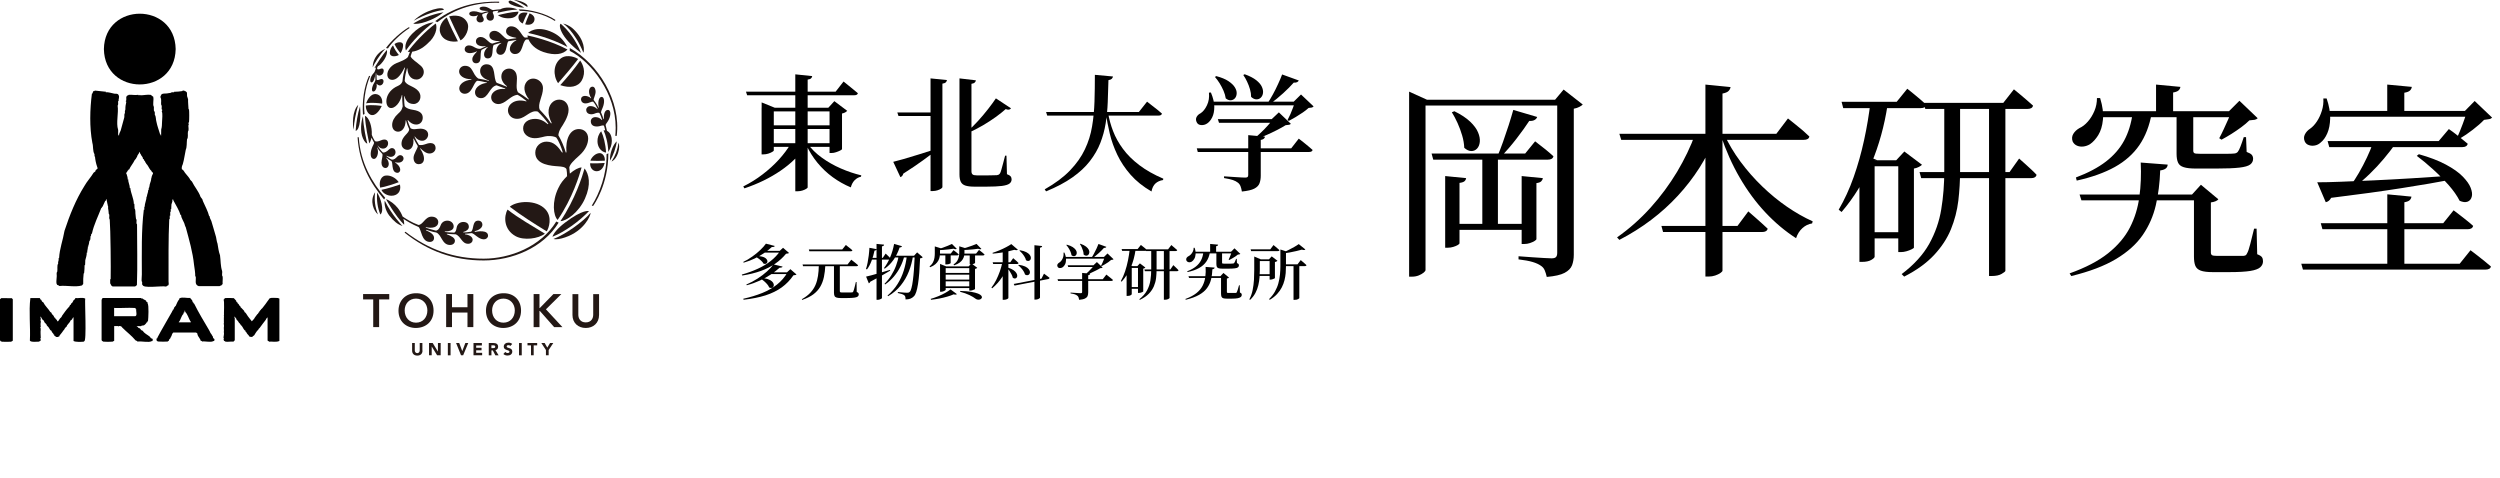 <?xml version="1.0" encoding="UTF-8"?>
<svg id="b" data-name="レイヤー 2" xmlns="http://www.w3.org/2000/svg" viewBox="0 0 456.97 87.32">
  <defs>
    <style>
      .d {
        fill: #000;
      }

      .d, .e {
        stroke-width: 0px;
      }

      .e {
        fill: #231815;
      }
    </style>
  </defs>
  <g id="c" data-name="contents">
    <g>
      <g>
        <path class="d" d="M257.57,18.23v-1.48l3.27,1.48h25.23v1.06h-25.5v30.06c0,.13-.11.29-.34.48s-.53.36-.89.51c-.37.15-.78.23-1.24.23h-.53V18.23ZM261.68,28.07h17.1l1.82-2.24c.76.58,1.4,1.08,1.92,1.5.52.42.99.83,1.43,1.24-.1.41-.44.61-1.03.61h-20.94l-.3-1.1ZM264.15,32.18l3.84.38c-.03.23-.13.42-.3.57-.18.15-.48.25-.91.3v11.02c0,.1-.11.22-.32.34-.22.13-.49.24-.82.34-.33.1-.66.15-.99.15h-.49v-13.11ZM265.82,20.32c1.24.61,2.21,1.25,2.91,1.92.7.67,1.18,1.32,1.44,1.96.27.63.37,1.21.32,1.73-.05.52-.22.93-.51,1.24-.29.3-.65.45-1.06.44-.42-.01-.84-.21-1.27-.59-.03-.71-.15-1.46-.38-2.24-.23-.78-.51-1.55-.85-2.3-.34-.75-.69-1.4-1.04-1.96l.46-.19ZM265.48,40.92h14.36v1.1h-14.36v-1.1ZM270.95,28.57h2.85v12.96h-2.85v-12.96ZM276.61,20.09l4.37,1.29c-.08.23-.23.41-.48.55-.24.14-.56.2-.97.17-.61.94-1.38,2.01-2.32,3.23-.94,1.22-1.89,2.32-2.85,3.31h-.68c.35-.81.71-1.72,1.06-2.72.35-1,.7-2.01,1.03-3.04s.61-1.96.84-2.79ZM284.63,18.23h-.38l1.56-1.86,3.5,2.74c-.13.13-.33.27-.61.42-.28.15-.62.27-1.03.34v26.68c0,.74-.11,1.38-.32,1.94-.22.56-.67,1.02-1.37,1.39-.7.37-1.78.61-3.25.74-.1-.46-.23-.86-.38-1.22-.15-.36-.39-.63-.72-.84-.35-.25-.85-.48-1.48-.67-.63-.19-1.5-.35-2.58-.48v-.57c1.01.08,1.88.14,2.6.19.72.05,1.41.1,2.05.13s1.11.06,1.39.06c.4,0,.68-.08.82-.25.14-.16.21-.41.21-.74v-28.01ZM278.13,32.18l3.88.38c-.03.23-.13.42-.3.59-.18.17-.47.27-.87.32v10.22c0,.1-.11.22-.34.36-.23.14-.51.27-.84.38-.33.11-.67.17-1.03.17h-.49v-12.43Z"/>
        <path class="d" d="M309.87,24.46h3.65v.61c-1.57,3.9-3.84,7.47-6.82,10.7-2.98,3.23-6.54,5.92-10.7,8.08l-.42-.46c2.23-1.57,4.27-3.38,6.12-5.43,1.85-2.05,3.46-4.24,4.85-6.55,1.38-2.32,2.49-4.63,3.32-6.93ZM296,24.46h28.69l2.13-2.81c.53.43,1.01.81,1.42,1.14.42.33.85.68,1.29,1.06.44.38.84.75,1.2,1.1-.08.41-.42.61-1.03.61h-33.36l-.34-1.1ZM303.68,41.3h13.91l1.98-2.66c.46.41.87.77,1.24,1.08.37.32.75.66,1.16,1.03.41.37.79.72,1.14,1.05-.1.41-.44.61-1.03.61h-18.09l-.3-1.1ZM311.73,15.46l4.6.46c-.05.28-.18.52-.38.72-.2.2-.57.36-1.1.46v32.38c0,.1-.13.24-.38.42-.25.18-.57.33-.95.46-.38.13-.77.19-1.18.19h-.61V15.46ZM315.12,24.46c.81,1.77,1.82,3.47,3.02,5.09,1.2,1.62,2.53,3.13,3.97,4.52,1.44,1.39,2.95,2.63,4.52,3.71,1.57,1.08,3.14,1.97,4.71,2.68l-.11.38c-.66.1-1.25.39-1.77.86-.52.47-.91,1.08-1.16,1.84-1.98-1.27-3.84-2.83-5.59-4.69s-3.31-3.98-4.69-6.35c-1.38-2.37-2.54-4.96-3.48-7.77l.57-.27Z"/>
        <path class="d" d="M341.9,18.61h3.12v.61c-.58,3.78-1.56,7.31-2.93,10.6-1.37,3.29-3.19,6.27-5.47,8.93l-.53-.42c1.06-1.82,1.98-3.81,2.74-5.97.76-2.15,1.39-4.39,1.9-6.73.51-2.33.9-4.67,1.18-7.03ZM336.62,18.61h10.07l1.94-2.39c.46.36.87.68,1.23.99.37.3.75.63,1.16.97s.77.67,1.1.97c-.1.41-.44.61-1.03.61h-14.17l-.3-1.14ZM342.66,29.29v17.63c0,.15-.2.35-.61.59-.41.24-.98.36-1.71.36h-.46v-16.72l1.63-2.55,1.6.68h-.46ZM341.06,42.44h7.33v1.14h-7.33v-1.14ZM341.18,29.29h7.3v1.1h-7.3v-1.1ZM346.99,29.29h-.38l1.48-1.6,3.23,2.43c-.13.13-.32.26-.59.4-.27.14-.56.23-.89.29v14.44c0,.08-.14.18-.42.32-.28.14-.6.26-.95.36-.35.1-.7.15-1.03.15h-.46v-16.8ZM355.39,18.8h2.89v12.43c0,1.82-.11,3.64-.32,5.45-.22,1.81-.67,3.55-1.35,5.22-.68,1.67-1.71,3.24-3.08,4.71-1.37,1.47-3.19,2.79-5.47,3.95l-.46-.46c2.25-1.7,3.93-3.54,5.04-5.53,1.1-1.99,1.84-4.1,2.2-6.33.37-2.23.55-4.56.55-6.99v-12.46ZM350.87,31.45h16.45l1.75-2.47c.43.38.82.72,1.16,1.03.34.3.7.63,1.06.97.37.34.69.67.97.97-.1.41-.43.61-.99.61h-20.1l-.3-1.1ZM351.63,18.8h14.55l1.94-2.47c.48.38.9.72,1.25,1.03.35.3.73.63,1.14.97.4.34.77.66,1.1.97-.08.41-.42.61-1.03.61h-18.66l-.3-1.1ZM363.56,18.8h3v30.7c0,.1-.22.29-.66.55-.44.27-1.06.4-1.84.4h-.49v-31.65Z"/>
        <path class="d" d="M391.29,29.71l4.94.38c-.03.33-.16.58-.4.74-.24.17-.56.27-.97.32-.08,2.26-.34,4.37-.8,6.35-.46,1.98-1.25,3.79-2.39,5.45-1.14,1.66-2.77,3.12-4.88,4.39-2.12,1.27-4.84,2.3-8.19,3.12l-.3-.49c2.91-1.04,5.26-2.26,7.03-3.67,1.77-1.41,3.1-2.98,3.99-4.71.89-1.73,1.46-3.6,1.73-5.6.27-2,.35-4.09.25-6.27ZM383.31,17.93h.57c.46,1.5.63,2.81.51,3.95-.11,1.14-.4,2.08-.85,2.81-.46.74-.96,1.29-1.52,1.67-.38.23-.78.37-1.2.42-.42.05-.8,0-1.16-.15-.35-.15-.62-.4-.8-.76-.18-.51-.14-.97.11-1.39.25-.42.62-.77,1.1-1.05.56-.25,1.08-.65,1.56-1.2.48-.54.88-1.19,1.2-1.94.32-.75.47-1.54.47-2.38ZM389.81,20.7h3.5c-.41,2.28-1.16,4.22-2.26,5.83-1.1,1.61-2.6,2.94-4.48,3.99-1.89,1.05-4.21,1.88-6.97,2.49l-.15-.57c2.23-.84,4.06-1.81,5.49-2.91,1.43-1.1,2.54-2.38,3.32-3.82s1.3-3.12,1.56-5.02ZM380.12,35.56h22.76v1.06h-22.42l-.34-1.06ZM383.27,20.32h26.71v1.1h-26.71v-1.1ZM394.1,15.46l4.45.42c-.03.25-.14.47-.34.65-.2.18-.53.3-.99.38v4.03h-3.12v-5.47ZM397.86,20.7h3.04v6.84c0,.23.07.38.21.46.14.08.49.11,1.04.11h4.94c.53,0,.91-.01,1.14-.04.35,0,.62-.1.8-.3.15-.18.32-.51.51-1.01.19-.49.39-1.06.59-1.69h.42l.11,2.7c.48.18.8.36.95.55.15.19.23.42.23.7,0,.43-.18.78-.53,1.05-.36.27-1.01.46-1.98.57-.96.11-2.38.17-4.26.17h-3.65c-.99,0-1.74-.08-2.26-.25-.52-.16-.87-.44-1.04-.84-.18-.39-.27-.93-.27-1.61v-7.41ZM401.05,35.56h-.38l1.63-1.79,3.19,2.66c-.1.13-.26.24-.48.34-.22.1-.51.18-.89.23v9.16c0,.23.07.39.21.48.14.09.44.13.89.13h4.86c.18-.02.31-.06.4-.11.09-.05.17-.16.25-.34.18-.28.37-.85.59-1.71.21-.86.45-1.8.7-2.81h.46l.11,4.67c.46.18.75.36.87.55.13.19.19.44.19.74,0,.43-.17.8-.51,1.1-.34.3-.96.53-1.84.67-.89.14-2.14.21-3.76.21h-3.12c-.94,0-1.65-.09-2.15-.27-.49-.18-.82-.48-.99-.89-.17-.42-.25-.98-.25-1.69v-11.32ZM407.86,20.32h-.42l1.9-1.9,3.34,3.19c-.15.15-.34.25-.57.29s-.54.07-.95.1c-.41.41-.9.82-1.48,1.25-.58.43-1.19.84-1.82,1.24-.63.39-1.23.74-1.79,1.04l-.42-.27c.25-.46.52-.99.8-1.6.28-.61.55-1.21.82-1.8.27-.59.46-1.11.59-1.54Z"/>
        <path class="d" d="M420.64,48.21h28.96l1.98-2.47c.51.38.96.72,1.35,1.03.39.3.8.63,1.22.97s.8.67,1.16.97c-.08.38-.42.57-1.03.57h-33.33l-.3-1.06ZM424.67,18h.61c.46,1.34.67,2.55.65,3.63-.03,1.08-.2,1.99-.53,2.74-.33.75-.73,1.31-1.22,1.69-.3.28-.65.46-1.03.53-.38.08-.75.06-1.1-.06-.35-.11-.61-.34-.76-.66-.2-.46-.2-.89.02-1.31.21-.42.54-.77.97-1.05.43-.3.84-.74,1.22-1.31.38-.57.68-1.22.91-1.96.23-.73.32-1.48.27-2.24ZM423.57,33.32c1.14,0,2.58-.03,4.33-.1,1.75-.06,3.72-.15,5.93-.25,2.2-.1,4.54-.23,7.01-.38,2.47-.15,4.97-.32,7.5-.49v.68c-2.64.51-5.76,1.05-9.37,1.61-3.61.57-7.9,1.16-12.86,1.77-.25.46-.58.72-.99.8l-1.56-3.65ZM424.21,40.8h22.38l1.9-2.36c.48.36.91.68,1.27.97.37.29.76.6,1.18.93.42.33.79.65,1.12.95-.1.41-.44.61-1.03.61h-26.52l-.3-1.1ZM425.05,20.28h27.25v1.06h-27.25v-1.06ZM425.47,25.79h20.29l1.86-2.2c.48.33.9.63,1.25.91.35.28.73.58,1.12.89.39.32.75.61,1.08.89-.1.41-.43.61-.99.61h-24.32l-.3-1.1ZM433.75,26.13h4.22c-.66.94-1.4,1.89-2.22,2.87-.82.98-1.67,1.89-2.55,2.74-.87.85-1.7,1.56-2.49,2.15h-1.03c.48-.63.98-1.4,1.5-2.3.52-.9,1.01-1.83,1.46-2.79.46-.96.82-1.85,1.1-2.66ZM436.37,15.46l4.48.42c-.03.25-.14.48-.34.67-.2.19-.54.32-1.03.4v4.03h-3.12v-5.51ZM436.37,35.52l4.41.42c-.03.25-.13.47-.32.65-.19.18-.51.3-.97.38v11.86h-3.12v-13.3ZM442.15,28.19c1.98.56,3.62,1.19,4.94,1.9,1.32.71,2.34,1.43,3.06,2.17.72.74,1.21,1.42,1.46,2.07.25.65.32,1.2.19,1.65-.13.46-.39.75-.78.89-.39.14-.87.08-1.43-.17-.46-.91-1.13-1.87-2.01-2.87-.89-1-1.85-1.97-2.89-2.91-1.04-.94-2.01-1.75-2.93-2.43l.38-.3ZM450.97,20.28h-.42l1.79-1.82,3.19,3.04c-.15.15-.34.25-.57.28-.23.04-.53.08-.91.13-.53.56-1.22,1.16-2.05,1.8s-1.62,1.18-2.36,1.61l-.46-.27c.3-.66.63-1.47.99-2.43.35-.96.62-1.75.8-2.36Z"/>
      </g>
      <g>
        <path class="d" d="M142.63,45.85h-.1l.6-.56,1.1.95s-.11.08-.2.09c-.09.02-.21.03-.35.05-.56.68-1.22,1.29-1.97,1.81-.76.52-1.64.97-2.63,1.33-.99.36-2.13.64-3.4.84l-.09-.17c1.07-.31,2.05-.66,2.93-1.07.88-.4,1.67-.87,2.35-1.41.69-.54,1.27-1.16,1.75-1.85ZM141.07,45.16c-.38.36-.84.72-1.37,1.08-.53.36-1.12.7-1.75,1.01-.64.31-1.31.56-2.01.76l-.09-.13c.59-.28,1.15-.61,1.68-1,.54-.38,1.02-.78,1.45-1.19.43-.41.77-.79,1.02-1.15l1.62.42c-.02.07-.08.12-.16.15-.08.04-.21.05-.38.04ZM143.95,49.78h-.1l.62-.58,1.12.97c-.05.05-.12.09-.21.1-.09.02-.21.03-.35.05-.6.88-1.32,1.62-2.15,2.22-.83.6-1.82,1.08-2.96,1.45-1.14.36-2.47.63-4,.8l-.06-.18c1.3-.29,2.46-.65,3.48-1.06,1.02-.41,1.91-.93,2.68-1.53.77-.61,1.41-1.35,1.93-2.23ZM142.51,48.93c-.45.41-.98.82-1.59,1.23-.61.41-1.29.79-2.04,1.13-.74.34-1.54.63-2.38.85l-.08-.13c.72-.31,1.4-.67,2.04-1.08.64-.41,1.22-.85,1.72-1.3.51-.45.91-.89,1.21-1.3l1.66.4c-.02.07-.08.12-.16.15-.08.04-.21.05-.39.05ZM138.16,46.82c.45-.02.83,0,1.12.08.29.07.51.17.67.3.15.13.25.26.3.4.04.14.04.26-.01.37-.05.11-.14.19-.25.24-.12.05-.26.04-.43-.02-.08-.16-.2-.32-.37-.48-.17-.16-.34-.31-.54-.45-.19-.14-.38-.25-.56-.34l.08-.11ZM139.3,45.85h3.78v.32h-4.1l.32-.32ZM139.08,50.85c.52,0,.94.05,1.27.17.33.11.58.25.75.41.17.16.28.32.32.49.04.17.03.31-.03.44-.06.13-.16.21-.3.26-.14.04-.3.02-.49-.07-.08-.21-.21-.41-.38-.61-.18-.2-.37-.39-.58-.57-.21-.18-.42-.32-.63-.42l.08-.1ZM140.65,49.78h4.09v.32h-4.47l.37-.32Z"/>
        <path class="d" d="M149.66,48.51h1.2c-.04.77-.12,1.48-.26,2.13-.14.65-.36,1.24-.67,1.77-.31.53-.73.99-1.26,1.39-.54.4-1.22.74-2.05,1.02l-.05-.13c.64-.37,1.16-.76,1.56-1.19.4-.43.71-.9.93-1.41.22-.51.37-1.06.46-1.66.09-.59.14-1.23.15-1.91ZM146.7,48.34h8.22l.68-.87c.17.12.31.24.44.34.12.1.26.21.41.33.15.12.28.23.4.34-.03.12-.13.18-.31.18h-9.75l-.09-.32ZM147.86,45.6h6.09l.66-.82c.16.12.31.24.43.34s.26.2.4.31c.14.11.26.22.37.32-.03.12-.13.18-.3.18h-7.57l-.09-.32ZM152.44,48.5h1.07v4.71c0,.1.03.16.08.2.05.04.17.05.35.05h1.45c.15,0,.26,0,.34-.01.07,0,.12-.02.15-.04.03-.02.06-.07.09-.13.04-.07.08-.2.13-.37.05-.17.1-.38.16-.61.05-.23.12-.48.18-.75h.13l.03,1.82c.15.06.25.12.3.19.05.07.07.16.07.27,0,.15-.06.27-.18.37-.12.1-.34.17-.65.21s-.77.07-1.35.07h-1.1c-.34,0-.6-.03-.78-.09-.18-.06-.31-.16-.37-.3s-.1-.34-.1-.6v-4.98Z"/>
        <path class="d" d="M158.93,45.3l1.31.25c-.01.07-.05.12-.12.17-.06.05-.15.08-.27.09-.14.66-.32,1.29-.55,1.89-.23.6-.5,1.12-.83,1.55l-.18-.09c.12-.35.22-.74.3-1.16.08-.42.15-.87.21-1.33.06-.47.09-.93.12-1.38ZM158.31,50.56c.24-.05.59-.14,1.05-.26.46-.12.98-.27,1.55-.44.58-.17,1.16-.34,1.77-.53l.04.14c-.4.24-.91.54-1.51.88-.6.34-1.32.73-2.14,1.15-.04.14-.13.23-.26.29l-.5-1.23ZM159.21,47.13h2.15l.53-.78c.22.21.4.38.54.52.14.14.27.28.39.4-.03.12-.12.18-.29.18h-3.32v-.32ZM160.21,44.58l1.39.14c0,.07-.04.14-.09.19-.05.05-.16.09-.3.12v9.45s-.04.08-.12.13c-.08.05-.18.09-.3.13-.12.04-.24.06-.37.06h-.2v-10.22ZM163.43,44.58l1.44.42c-.02.07-.07.13-.14.17-.07.04-.17.06-.29.06-.29.87-.67,1.63-1.13,2.28-.46.65-.99,1.18-1.59,1.6l-.14-.11c.42-.53.79-1.18,1.12-1.95.33-.77.57-1.59.73-2.46ZM164.27,46.75h1.04c-.17.7-.41,1.37-.74,2.01-.32.65-.72,1.24-1.18,1.79-.47.55-1,1.03-1.6,1.45l-.11-.13c.46-.45.87-.96,1.22-1.52.35-.56.65-1.15.88-1.77.23-.62.4-1.23.48-1.84ZM165.77,46.75h1.12c-.15,1-.41,1.97-.77,2.88-.36.92-.85,1.76-1.46,2.52-.61.77-1.38,1.43-2.32,1.99l-.11-.12c.73-.62,1.34-1.32,1.83-2.1.49-.78.87-1.6,1.14-2.48.27-.88.46-1.77.56-2.69ZM163.3,46.75h4.25v.31h-4.4l.15-.31ZM167.2,46.75h-.13l.57-.62,1.03.89c-.04.05-.1.09-.18.13-.08.03-.18.06-.31.07-.04.99-.09,1.88-.15,2.66-.06.78-.14,1.46-.23,2.04-.09.58-.2,1.06-.32,1.43s-.26.64-.42.8c-.2.21-.42.35-.67.45-.25.09-.54.13-.87.13,0-.17-.01-.32-.04-.45-.03-.13-.09-.23-.18-.3-.1-.09-.26-.17-.48-.24-.22-.07-.46-.13-.71-.18v-.18c.19.01.4.03.62.06.22.02.43.04.63.05.2.01.34.02.43.02.12,0,.21-.01.28-.03.07-.02.14-.07.21-.13.12-.1.23-.33.32-.69.1-.36.19-.82.26-1.4.08-.57.14-1.24.2-2,.06-.76.1-1.59.14-2.5Z"/>
        <path class="d" d="M170.87,45.04l1.2.37c-.02.07-.11.11-.25.13v.77c0,.18-.02.39-.06.62-.04.23-.12.46-.24.69-.12.23-.3.45-.54.67-.24.21-.56.4-.97.56l-.1-.14c.29-.25.51-.51.64-.78.14-.27.22-.54.26-.82.04-.28.06-.54.06-.79v-1.28ZM173.75,52.9l1.16.86c-.04.05-.12.08-.21.09-.1.01-.23,0-.38-.05-.33.15-.72.29-1.17.42-.45.13-.93.25-1.45.35-.51.1-1.02.17-1.52.23l-.06-.17c.45-.13.92-.29,1.38-.48.47-.19.9-.4,1.29-.62s.71-.43.96-.63ZM173.99,44.58l.9.9c-.12.1-.32.1-.59-.02-.24.04-.53.08-.85.12-.33.04-.67.07-1.02.1-.35.03-.69.05-1.02.06l-.03-.16c.29-.08.6-.18.94-.3.33-.12.64-.24.94-.36.3-.12.54-.23.74-.33ZM171.39,46.36h2.39l.51-.64c.22.17.41.31.56.43s.28.24.4.35c-.03.12-.12.18-.29.18h-3.56v-.32ZM171.83,48.69v-.45l1.11.45h4.82v.32h-4.9v3.97s-.04.07-.13.13-.19.1-.32.15c-.13.04-.27.07-.42.07h-.16v-4.63ZM172.35,49.89h5.35v.32h-5.35v-.32ZM172.35,51.11h5.35v.32h-5.35v-.32ZM172.35,52.34h5.35v.32h-5.35v-.32ZM172.8,46.36h.97v1.74s-.08.07-.22.13c-.14.07-.33.1-.58.1h-.17v-1.97ZM175.34,45.02l1.21.37c-.02.07-.11.11-.26.13v.67c0,.18-.02.37-.06.57-.04.21-.12.41-.25.63-.12.21-.31.42-.57.61-.25.19-.59.36-1.02.5l-.1-.14c.31-.23.55-.46.69-.7s.24-.49.29-.74c.04-.25.07-.49.07-.73v-1.18ZM175.54,53.18c.81.02,1.48.08,2.01.17.52.09.93.2,1.23.32.29.12.49.25.59.38.1.13.14.25.1.37-.04.11-.12.21-.24.27-.12.07-.26.1-.43.09-.17,0-.32-.06-.47-.17-.27-.21-.64-.44-1.12-.67s-1.05-.44-1.72-.61l.04-.16ZM178.49,44.58l.9.92c-.12.1-.32.08-.59-.03-.26.04-.57.07-.92.11-.35.04-.72.07-1.09.09-.38.02-.74.04-1.09.04l-.05-.18c.32-.07.66-.17,1.02-.28.36-.11.7-.23,1.03-.35s.6-.23.81-.32ZM175.74,46.36h2.67l.54-.68c.23.18.43.33.59.46.16.13.3.25.42.37-.02.12-.12.18-.3.18h-3.93v-.32ZM177.17,48.69h-.11l.51-.54,1.06.8s-.08.08-.15.12c-.07.04-.16.07-.26.09v3.67s-.05.06-.15.1c-.1.05-.21.09-.35.13-.13.04-.26.06-.37.06h-.18v-4.43ZM177.25,46.36h.98v1.72s-.07.07-.22.13c-.15.07-.34.1-.59.1h-.17v-1.95Z"/>
        <path class="d" d="M183.2,48.02h1.09v.18c-.26.89-.63,1.72-1.13,2.48-.5.76-1.1,1.43-1.8,2.02l-.14-.13c.32-.41.61-.87.86-1.36.25-.5.47-1.02.67-1.57.19-.55.34-1.08.46-1.61ZM184.86,44.62l1.2,1.03c-.06.05-.14.08-.25.08-.11,0-.24-.02-.4-.07-.32.1-.7.19-1.14.29-.44.1-.9.18-1.39.25-.48.07-.96.13-1.42.16l-.04-.14c.41-.13.83-.29,1.27-.47.44-.18.85-.38,1.23-.58.39-.2.7-.39.94-.56ZM181.45,47.94h3.21l.54-.75c.23.19.42.36.57.49.15.14.29.27.41.4-.03.12-.13.18-.3.18h-4.34l-.09-.32ZM183.29,45.97l1.03-.41v8.93s-.04.06-.11.11c-.07.05-.17.1-.3.14-.12.04-.27.06-.44.06h-.19v-8.83ZM184.24,48.91c.43.14.76.3,1.01.47.25.18.43.35.53.53.11.18.16.34.16.49s-.04.27-.12.36c-.08.09-.18.14-.3.15-.12.01-.26-.04-.4-.15-.04-.21-.12-.42-.24-.63-.11-.22-.24-.43-.37-.63-.14-.2-.27-.38-.39-.53l.11-.08ZM185.3,51.9l5.07-.97.46-.91c.23.17.42.31.58.43.16.12.3.23.43.33,0,.06-.02.11-.07.15-.05.04-.1.07-.17.08l-6.16,1.19-.14-.3ZM186.21,48.4c.48.07.87.17,1.17.31s.51.3.65.48c.14.18.21.34.23.5.01.16-.02.29-.1.41-.08.11-.19.18-.33.2s-.3-.02-.47-.12c-.05-.2-.14-.4-.27-.61-.13-.21-.28-.41-.46-.6-.17-.19-.34-.35-.51-.48l.1-.09ZM186.44,45.74c.48.08.86.2,1.15.35.29.15.5.32.63.49.13.17.2.34.21.51.01.17-.02.3-.1.41-.08.11-.19.18-.33.2-.14.02-.29-.02-.46-.13-.04-.21-.13-.42-.26-.63-.13-.22-.27-.42-.44-.62-.17-.19-.33-.36-.5-.49l.1-.09ZM189.07,44.82l1.42.15c0,.07-.04.14-.09.19-.05.06-.16.09-.3.12v9.12s-.04.09-.12.15c-.08.06-.19.11-.31.15-.13.04-.26.06-.39.06h-.2v-9.94Z"/>
        <path class="d" d="M194.39,46.17h.17c.2.46.3.88.3,1.24s-.06.67-.18.91-.27.42-.45.54c-.17.11-.35.16-.54.14-.19-.02-.32-.11-.39-.28-.07-.16-.06-.31.02-.44.08-.13.19-.23.34-.31.22-.14.41-.37.57-.7.16-.33.21-.7.17-1.1ZM193.31,51.04h8.26l.66-.85c.16.12.31.24.43.34.13.1.26.21.4.32.14.11.26.22.38.32-.03.12-.13.18-.31.18h-9.73l-.09-.32ZM194.59,46.96h7.9v.32h-7.9v-.32ZM195.02,44.73c.45.12.8.26,1.07.44.26.18.45.36.57.54.11.19.17.36.16.53,0,.17-.06.31-.15.41-.09.11-.21.17-.35.18-.14.01-.3-.04-.46-.17-.03-.21-.09-.43-.19-.66-.1-.23-.21-.45-.35-.66-.13-.21-.27-.4-.41-.55l.11-.08ZM195.16,48.49h5.19v.32h-5.09l-.1-.32ZM197.81,49.89l1.47.13c-.02.15-.15.25-.37.29v3.12c0,.26-.04.48-.11.67-.07.19-.23.34-.46.46-.23.12-.59.2-1.08.25-.03-.18-.07-.33-.12-.46-.05-.13-.12-.23-.23-.31-.12-.1-.27-.17-.45-.24-.18-.06-.44-.12-.78-.17v-.15c.21.01.4.03.57.04.17.01.34.02.51.03.18.01.33.02.47.03.14,0,.24.01.3.01.1,0,.17-.02.21-.05.04-.03.06-.09.06-.18v-3.48ZM197.51,44.56c.43.15.77.33,1.01.52.24.19.41.39.5.58.09.19.12.38.09.54-.03.17-.09.3-.2.4s-.23.15-.38.14c-.15,0-.3-.08-.46-.21,0-.22-.03-.44-.1-.67-.07-.23-.15-.45-.25-.67-.1-.22-.21-.41-.33-.58l.12-.07ZM200,48.49h-.13l.63-.59,1.05,1s-.09.07-.16.09c-.07.01-.17.03-.29.03-.21.13-.47.28-.78.43-.31.16-.62.31-.94.45-.32.14-.61.26-.89.36l-.1-.1c.17-.15.36-.32.57-.52s.41-.4.59-.61c.19-.21.34-.39.46-.54ZM200.78,44.59l1.45.53c-.03.07-.08.12-.15.15-.07.03-.17.05-.29.04-.24.28-.55.59-.92.93s-.75.64-1.12.91h-.26c.16-.23.32-.5.48-.8s.31-.6.46-.91c.14-.31.26-.59.36-.85ZM201.92,46.96h-.12l.64-.63,1.1,1.05c-.04.05-.1.08-.17.1-.07.01-.16.03-.27.03-.13.12-.3.26-.5.4-.2.14-.41.27-.63.4-.22.13-.42.24-.6.34l-.11-.08c.08-.15.16-.32.25-.51.08-.19.16-.39.24-.58.07-.19.13-.36.18-.51Z"/>
        <path class="d" d="M206.49,45.53h1.07v.18c-.16,1.13-.45,2.18-.86,3.15-.41.97-.97,1.84-1.68,2.63l-.14-.12c.3-.54.56-1.12.77-1.76s.39-1.3.53-2c.14-.69.25-1.38.32-2.07ZM205.02,45.53h2.92l.6-.76c.15.12.28.22.39.31.11.09.23.19.36.29.12.1.24.2.34.3-.02.12-.12.18-.3.18h-4.22l-.09-.32ZM206.87,48.65v5.14s-.07.1-.2.18c-.14.08-.32.12-.57.12h-.17v-4.83l.54-.83.54.22h-.14ZM206.35,52.47h2.1v.32h-2.1v-.32ZM206.36,48.65h2.11v.32h-2.11v-.32ZM208,48.65h-.11l.47-.51,1,.76s-.08.08-.15.12c-.07.04-.15.07-.24.08v4.18s-.05.05-.14.1-.2.08-.32.12c-.12.03-.24.05-.35.05h-.15v-4.9ZM210.42,45.57h.99v3.65c0,.54-.03,1.07-.09,1.59-.06.52-.2,1.03-.4,1.51-.21.48-.51.94-.92,1.36-.41.43-.96.8-1.64,1.13l-.11-.11c.63-.5,1.1-1.04,1.41-1.61.31-.58.52-1.19.62-1.84.1-.65.15-1.33.15-2.03v-3.66ZM209.19,49.25h4.74l.54-.79c.13.12.25.23.35.33.1.1.21.2.31.3.11.11.2.21.29.3-.03.12-.12.18-.29.18h-5.86l-.09-.32ZM209.39,45.57h4.12l.6-.78c.15.12.27.23.38.33.11.1.23.2.35.3.12.11.24.2.34.29-.02.12-.12.18-.3.18h-5.42l-.09-.32ZM212.75,45.57h1.03v8.91s-.09.1-.24.18c-.15.08-.35.13-.61.13h-.19v-9.22Z"/>
        <path class="d" d="M220.38,48.79l1.64.12c-.01.09-.05.16-.12.21-.07.05-.16.08-.29.1-.02.65-.1,1.27-.24,1.84-.14.57-.38,1.1-.72,1.57-.34.48-.83.9-1.46,1.26-.63.36-1.44.66-2.44.9l-.08-.14c.84-.31,1.52-.67,2.03-1.08s.89-.87,1.14-1.38.41-1.04.48-1.61c.07-.57.09-1.16.05-1.78ZM218.19,45.29h.17c.15.44.21.83.18,1.17-.03.34-.1.62-.24.85-.13.23-.29.4-.46.51-.11.07-.23.1-.37.12-.14.01-.26-.01-.37-.07-.11-.06-.2-.15-.25-.27-.06-.17-.04-.32.04-.46.09-.14.21-.24.37-.32.15-.07.3-.19.44-.34.14-.15.26-.33.35-.53.1-.2.14-.42.13-.64ZM219.96,46.1h1.2c-.11.67-.33,1.24-.66,1.72-.33.48-.78.87-1.34,1.18-.56.31-1.26.56-2.1.73l-.04-.15c.65-.25,1.17-.54,1.58-.87.41-.33.72-.71.94-1.14.22-.43.36-.92.42-1.47ZM217.24,50.48h6.57v.32h-6.47l-.1-.32ZM218.18,46.01h7.71v.31h-7.71v-.31ZM221.2,44.59l1.46.13c0,.07-.04.12-.09.18-.06.05-.15.09-.28.11v1.17h-1.09v-1.58ZM222.33,46.12h1.05v1.89c0,.07.02.11.05.14.04.03.13.04.29.04h.86c.16,0,.31,0,.45,0,.14,0,.24,0,.31-.02.12,0,.2-.03.25-.09.04-.05.1-.14.16-.28.06-.14.13-.3.19-.48h.12l.04.77c.15.05.24.11.29.18.05.07.07.15.07.24,0,.14-.05.25-.16.35-.11.09-.3.16-.59.19-.29.04-.71.06-1.25.06h-1.01c-.32,0-.55-.03-.71-.08-.16-.05-.27-.14-.32-.27-.05-.13-.08-.31-.08-.53v-2.1ZM223.2,50.48h-.12l.55-.59,1.02.85s-.08.07-.14.1c-.06.03-.14.05-.25.07v2.46c0,.07.02.11.06.14.04.03.12.04.24.04h1.3c.05,0,.09-.02.12-.03.03-.01.06-.05.09-.1.04-.08.1-.24.18-.48.07-.24.15-.51.23-.8h.13l.03,1.33c.15.06.24.12.28.19.04.07.06.15.06.26,0,.14-.06.26-.17.36s-.3.17-.56.23c-.26.05-.63.08-1.11.08h-.88c-.3,0-.53-.03-.68-.08-.15-.05-.26-.15-.31-.29-.05-.14-.08-.33-.08-.57v-3.14ZM225.15,46.01h-.12l.62-.62,1.07,1.02s-.1.07-.17.09c-.07.01-.16.03-.28.03-.12.11-.28.23-.46.35-.18.12-.37.24-.57.35-.2.11-.39.21-.56.3l-.1-.08c.07-.13.14-.29.21-.46.07-.18.14-.35.21-.53s.12-.33.15-.45Z"/>
        <path class="d" d="M229.26,47.4v-.51l1.19.51h-.17v1.98c0,.4-.02.83-.05,1.29-.03.47-.11.94-.22,1.44-.11.49-.29.97-.53,1.43-.24.46-.57.89-.99,1.28l-.12-.11c.28-.54.48-1.11.6-1.71.12-.6.2-1.22.24-1.83.03-.62.05-1.21.05-1.78v-1.98ZM228.6,45.58h3.59l.59-.79c.15.12.29.23.4.33.11.1.23.2.35.3.12.11.23.21.34.3-.03.12-.13.18-.3.18h-4.88l-.09-.32ZM229.62,47.4h3.1v.32h-3.1v-.32ZM229.64,50.12h3.1v.32h-3.1v-.32ZM232.06,47.4h-.11l.5-.54,1.06.81s-.08.08-.17.12c-.08.04-.18.08-.3.1v2.95s-.05.05-.14.09c-.1.04-.2.08-.32.12-.12.04-.24.06-.36.06h-.15v-3.71ZM234.03,45.6l1.29.42c-.03.07-.12.12-.26.14v2.5c0,.4-.02.82-.05,1.25-.04.43-.11.87-.22,1.31s-.27.87-.49,1.3c-.22.43-.5.83-.86,1.22-.36.39-.8.74-1.34,1.06l-.13-.13c.45-.44.81-.9,1.08-1.39s.48-.98.62-1.5c.14-.51.23-1.03.29-1.56.05-.53.08-1.05.08-1.57v-3.05ZM237.4,44.62l1.21.98c-.11.12-.32.14-.64.03-.29.08-.63.17-1.02.26-.39.1-.8.18-1.23.26-.43.08-.85.14-1.26.19l-.05-.14c.35-.14.72-.3,1.09-.49.38-.19.74-.38,1.07-.57.34-.19.61-.37.82-.52ZM234.47,48.32h2.7l.59-.78c.14.12.26.22.37.32.11.1.23.2.35.3.12.11.23.21.33.3-.03.12-.12.18-.29.18h-4.06v-.32ZM236.44,48.38h1.06v6.12s-.08.09-.23.18c-.15.09-.37.13-.64.13h-.19v-6.42Z"/>
      </g>
      <g>
        <path class="d" d="M144.53,26.29h2.76v.37c-1.15,1.72-2.69,3.24-4.62,4.55-1.93,1.32-4.13,2.39-6.6,3.22l-.21-.35c1.26-.63,2.44-1.36,3.54-2.21,1.1-.84,2.09-1.74,2.97-2.7.87-.96,1.59-1.92,2.16-2.89ZM136.36,16.76h16.38l1.45-1.86c.35.28.66.53.93.75.27.22.56.46.86.7.31.25.58.48.83.69-.06.25-.28.37-.64.37h-19.6l-.21-.64ZM139.22,19.69v-.97l2.39.97h11.15v.67h-11.32v7.15c0,.06-.1.15-.29.26-.19.11-.43.22-.71.31-.28.09-.59.14-.91.14h-.32v-8.53ZM140.48,22.91h11.91v.67h-11.91v-.67ZM140.53,26.17h11.91v.67h-11.91v-.67ZM145.38,13.59l3.08.32c-.02.15-.08.29-.2.4-.11.12-.33.2-.63.24v19.69c0,.08-.09.17-.28.29-.18.11-.41.21-.69.3-.28.08-.55.13-.83.13h-.46V13.59ZM147.63,26.26c.66.94,1.52,1.79,2.58,2.55,1.06.77,2.22,1.43,3.48,1.98,1.26.55,2.51.97,3.74,1.26l-.05.25c-.44.09-.83.31-1.16.64-.33.34-.56.77-.7,1.31-1.18-.49-2.29-1.12-3.32-1.87s-1.96-1.64-2.78-2.63c-.82-1-1.51-2.1-2.06-3.31l.28-.18ZM151.64,19.69h-.23l1.1-1.2,2.35,1.77c-.08.09-.2.18-.36.28-.16.09-.36.16-.59.21v6.53s-.11.12-.32.23c-.21.11-.47.21-.76.31-.29.1-.57.15-.83.15h-.37v-8.28Z"/>
        <path class="d" d="M163.27,29.58c.44-.11,1.08-.28,1.9-.51.82-.23,1.75-.51,2.78-.84,1.04-.33,2.09-.66,3.16-1l.07.25c-.64.49-1.47,1.1-2.47,1.83-1,.73-2.2,1.54-3.6,2.43-.08.32-.25.54-.53.64l-1.31-2.81ZM164.03,20.56h7.31v.64h-7.11l-.21-.64ZM170.1,14.33l2.99.3c-.02.15-.08.29-.2.41-.11.12-.33.21-.63.25v18.91c0,.08-.08.17-.25.29-.17.11-.39.21-.66.3-.27.08-.54.13-.82.13h-.44V14.33ZM175.39,14.33l2.99.35c-.02.15-.08.29-.21.4-.12.12-.32.2-.6.24v15.98c0,.26.06.45.2.58.13.12.4.18.82.18h1.89c.4,0,.75,0,1.06-.02.31-.02.54-.02.69-.02.12-.02.23-.05.31-.09.08-.05.16-.12.24-.23.08-.12.17-.35.26-.69.1-.34.21-.73.32-1.17.11-.44.23-.9.36-1.38h.25l.09,3.38c.34.12.56.26.68.4.11.15.17.33.17.54,0,.32-.13.58-.39.78-.26.2-.73.34-1.4.43-.67.08-1.61.13-2.81.13h-2.19c-.71,0-1.26-.07-1.66-.2-.4-.13-.68-.36-.84-.69-.16-.33-.24-.78-.24-1.35V14.33ZM182.04,17.98l2.76,1.82c-.2.28-.52.32-.97.14-.49.44-1.1.93-1.82,1.45-.72.52-1.51,1.03-2.36,1.53-.85.5-1.74.95-2.66,1.37l-.18-.23c.67-.6,1.34-1.26,1.99-1.98.65-.72,1.26-1.44,1.82-2.16.56-.72,1.03-1.36,1.41-1.93Z"/>
        <path class="d" d="M200.15,13.68l3.29.3c-.03.17-.11.31-.23.43-.12.11-.32.2-.6.24-.03,1.38-.07,2.73-.13,4.05-.05,1.32-.18,2.6-.38,3.85-.2,1.25-.53,2.45-.98,3.6-.45,1.15-1.09,2.25-1.91,3.31-.82,1.06-1.88,2.05-3.19,2.97-1.3.92-2.91,1.77-4.81,2.55l-.25-.37c1.92-1.09,3.46-2.24,4.63-3.46,1.17-1.22,2.08-2.5,2.71-3.84.64-1.34,1.08-2.74,1.32-4.21.25-1.46.39-2.98.44-4.55.05-1.57.07-3.19.07-4.86ZM191.2,20.47h16.97l1.5-1.89c.37.29.69.55.98.77.28.22.58.46.9.7.31.25.59.48.84.71-.05.25-.26.37-.64.37h-20.33l-.21-.67ZM202.54,20.61c.18,1.12.49,2.24.92,3.36.43,1.12,1.03,2.2,1.81,3.25.77,1.05,1.77,2.04,2.98,2.96,1.21.92,2.68,1.75,4.39,2.48l-.05.25c-.57.09-1.03.3-1.39.63-.36.33-.6.82-.72,1.46-1.53-.89-2.81-1.91-3.82-3.06-1.01-1.15-1.82-2.37-2.43-3.65-.61-1.28-1.07-2.57-1.38-3.88-.31-1.3-.55-2.55-.7-3.73l.39-.09Z"/>
        <path class="d" d="M221,16.93l.34-.02c.41.98.62,1.86.62,2.62s-.13,1.4-.38,1.91c-.25.51-.56.88-.93,1.13-.35.23-.73.33-1.13.29-.4-.04-.67-.23-.81-.59-.14-.34-.13-.64.03-.92s.39-.49.7-.64c.46-.29.85-.78,1.18-1.47.33-.69.45-1.46.36-2.3ZM218.75,27.11h17.27l1.38-1.77c.34.26.64.5.91.71.27.21.54.44.83.68.28.24.55.46.79.68-.06.25-.28.37-.64.37h-20.35l-.18-.67ZM221.42,18.58h16.51v.67h-16.51v-.67ZM222.31,13.91c.94.25,1.68.55,2.23.92.55.37.95.75,1.18,1.14.24.39.35.76.33,1.12-.02.35-.12.64-.31.86-.19.22-.44.35-.74.38-.3.03-.62-.08-.95-.35-.06-.44-.2-.9-.4-1.38-.21-.48-.45-.94-.72-1.38-.28-.44-.56-.83-.85-1.15l.23-.16ZM222.61,21.78h10.86v.67h-10.65l-.21-.67ZM228.15,24.7l3.08.28c-.05.32-.31.52-.78.6v6.53c0,.54-.08,1-.23,1.4-.15.4-.47.72-.95.97-.48.25-1.24.42-2.27.53-.06-.37-.14-.69-.24-.95-.1-.27-.26-.49-.47-.66-.25-.2-.56-.36-.93-.49-.38-.13-.92-.25-1.62-.36v-.32c.44.03.84.06,1.18.08.34.02.7.05,1.07.07.37.02.7.04.99.06.29.02.5.02.62.02.21,0,.36-.03.44-.1s.12-.2.12-.38v-7.27ZM227.51,13.57c.9.32,1.61.69,2.12,1.09.51.41.85.81,1.03,1.22.18.41.25.79.2,1.14-.05.35-.19.63-.41.84-.22.21-.49.31-.81.3-.31,0-.63-.16-.95-.45,0-.46-.07-.93-.21-1.4-.14-.48-.31-.94-.53-1.39-.21-.45-.44-.85-.69-1.21l.25-.14ZM232.73,21.78h-.28l1.31-1.24,2.19,2.09c-.08.09-.19.15-.33.18-.15.03-.35.05-.61.07-.44.28-.99.58-1.63.91-.64.33-1.3.64-1.97.93-.67.29-1.28.54-1.85.76l-.21-.21c.35-.31.75-.67,1.18-1.08s.85-.84,1.24-1.28c.39-.44.71-.82.95-1.14ZM234.36,13.61l3.04,1.1c-.06.14-.17.24-.31.31-.15.07-.35.1-.61.08-.51.58-1.15,1.23-1.93,1.94-.78.71-1.56,1.35-2.35,1.9h-.55c.34-.49.67-1.05,1.01-1.67s.66-1.25.95-1.9c.3-.64.55-1.23.75-1.77ZM236.73,18.58h-.25l1.33-1.31,2.3,2.18c-.09.11-.21.18-.34.21-.14.03-.33.05-.58.07-.28.26-.62.54-1.05.83-.42.29-.86.57-1.31.84-.45.27-.87.5-1.25.7l-.23-.16c.17-.31.34-.66.52-1.07.18-.41.34-.81.49-1.22.15-.41.28-.76.37-1.07Z"/>
      </g>
      <g>
        <path class="d" d="M2.15,54.49s.18.2.19.22v7.61c-.1-.08-.08.02-.1.03-.05.02-.21.1-.22.11-.2.03-1.56.03-1.72,0-.08-.13-.07-.06-.2-.09,0,0-.05-.15-.1-.18v-7.49s.24-.21.24-.21l1.91.02Z"/>
        <path class="d" d="M32.11,8.97c-.15,8.62-12.97,8.62-13.12,0,.15-8.62,12.97-8.62,13.12,0Z"/>
        <path class="d" d="M19.4,16.77l-.09.09c.53-.04,1.06.16,1.58.26.26.06.58-.09.77.23.25.44-.04.7.02,1.15l-.09-.04c-.04.27.09.64-.09.84.21,1.35-.32,3.18.09,4.41.05.22-.03.61,0,.86,0,.07.15.09.09.23.11,0,.07,0,.08-.07-.01-.29.19-.61.3-.87.22-.83.46-1.61.65-2.37.07-.27-.06-.63.13-.81.02-.15-.08-.51.08-.5l-.09-.08.09-.03c-.02-.48.05-1,.17-1.46-.23-.09-.01-.24-.01-.26.05-.41-.13-.67.24-.91.03-.02.09,0,.12-.02.05-.02.02-.08.1-.09.56-.05,1.17.11,1.72,0,.02,0,.19.25.24,0l.09.09.02-.09.05.09c.61,0,1.25-.16,1.85-.09.1.01.27.19.35.26.04.03.13.02.14.07.18.59-.16,1.38.13,1.89.02.2-.03.46,0,.65.22.35.18.38.17.78.25.34.16.86.3,1.3.16.79.43,1.48.65,2.22,0,.02.16.08.09.25l.09-.04.02.17.02-1.23c.13-.37.14-.94.15-1.33,0-.63.17-1.45-.06-2.02,0-.01.13-.04.09-.25,0-.03-.08-.03-.09-.06-.07-.23.11-.63-.09-.81-.09-.39.11-1-.13-1.34,0-.07,0-.24,0-.3,0-.03.07-.03.08-.06.05-.54.96-.31,1.31-.44.26-.07.48,0,.65-.17.14-.02.31.02.46,0l-.04-.09c.46,0,1.11-.06,1.52-.13.03,0,.01-.08.09-.09.12,0,.3-.05.36.09.06.02.13.01.19.05.01,0,.19.17.19.18.07.21.01.55.06.74.01.06.17.46.17.52-.02.62.06,1.19.08,1.77.01.08.08.06.09.09.06.31.05,1.99,0,2.32-.01.08-.08.06-.09.09-.04.17.04.26.08.4l-.09-.02c-.07.39.15.94-.09,1.25-.09.44.1,1.06-.17,1.42-.08.58,0,1.41-.23,1.91-.2.88-.29,1.78-.55,2.65-.13.28-.25.62-.16.93.35.12.45.56.71.81.31.38.69.77.88,1.22l.08-.04c-.04.14.12.16.16.23.46.97,1.24,1.8,1.58,2.82.04.06.31.4.33.44.06.16.05.22.13.39.4.92.89,1.78,1.12,2.72l.09-.04c-.04.31.19.62.3.89.26.96.6,1.94.86,2.93.1.42.11.81.27,1.21.13.74.2,1.43.46,2.14.14.96.07,1.94.39,2.89.07.3-.13.75.09.99.05.41-.04.94,0,1.37-.07.02-.25.27-.27.28-.1.04-.17-.02-.27.1h-3.84c-.83-.26-.44-1.13-.54-1.74,0-.03-.08-.03-.09-.06.01-.67-.12-1.41-.22-2.1-.24-2.35-.89-4.54-1.51-6.85,0-.03-.12-.17-.17-.39-.11-.62-.69-1.25-.69-1.88l-.09.04c-.26-.88-.87-1.85-1.33-2.71-.04-.08.09-.17-.17-.14-.02.02.02.28,0,.36-.02.1-.15.44-.17.53-.03.13-.02.84-.04.88l-.09-.04s.02.39,0,.49c0,.03-.08.01-.09.09-.02.12.03.63,0,.67l-.09-.04v.69s-.09-.09-.09-.09c-.18,3.73-.12,7.64-.13,11.44,0,.2.12.6-.1.74-.23,0-.18.19-.39.19-.68-.19-4.35.43-4.25-.35l-.09.04c-.05-.09.1-.58-.08-.63-.05-.17.03-1.02.03-1.28,0-3.95-.11-8.01.36-11.84l.09.04v-.6s.09.04.09.04c-.05-.66.36-1.26.3-1.9l.09.09c-.03-.44.27-.82.22-1.25l.09.04c-.01-.18,0-.54.17-.6l-.09-.04.07-.05c-.01-.4.26-.88.31-1.27.02-.1-.06-.25.09-.23l-.09-.08c.14.02.06-.11.09-.19.08-.15.1-.42.25-.53.02-.05-.04-.25-.07-.29-.18-.13-.16.01-.19-.23-.35-.27-.52-.76-.78-1.12-.09-.14-.28-.23-.24-.4l-.09.04c.03-.18-.13-.24-.13-.39l-.09.04c.05-.15-.06-.15-.08-.21,0-.2-.03-.12-.17-.19,0-.49-.44-.57-.4-.94l-.09.04-.11-.39c-.09.06-.09.19-.12.24-.15.24-.39.5-.37.79l-.09-.04c-.02.2-.21.43-.33.53-.29.62-.76,1.12-1.01,1.71l-.09-.04c.03.14-.12.18-.19.27-.04.06-.05.13-.09.19-.03.06-.18.08-.11.27l-.09-.06c-.03.12.06.09.09.17.1.35.25.72.21,1.06l.09-.09c-.02.56.31,1.07.3,1.64l.09-.04c.09.98.64,1.96.65,2.93l.09-.04s.03.77.04.89c.22.22.11.79.18,1.12.03.21.05.67.09.81,0,.03.08.01.09.09.05.27-.12.66.09.86,0,3.51.11,7.45-.02,11.09-.01.03-.32.3-.39.27h-4.05c-.11-.03-.14-.2-.27-.18-.03-.04-.07-.34-.18-.37v-.79s.09.02.09.02c.05-2.05-.02-9.02-.17-10.94l-.09-.05.09-.02-.09-.07c-.05-.29.12-.68-.09-.9-.05-.4-.03-.62-.12-1-.03-.14.08-.46-.09-.45l.09-.06-.09-.05v-.32s-.08.04-.08.04c.06-.29-.13-.49-.09-.78h-.13c.07.23-.1.22-.16.32-.15.32-.35.75-.49,1.06l-.09-.04v.26s-.09-.09-.09-.09c-.58,1.52-1.38,3.09-1.73,4.71-.2.2-.18.23-.17.51l-.09-.04-.04.69-.09-.04c.08.18-.08.27-.09.29-.04.17-.05.38-.09.55-.03.14-.14.26-.08.45l-.09-.04c.02.4-.15.77-.13,1.16l-.09-.04c.05.46-.16.96-.26,1.41-.03.13,0,.85-.04.92l-.09-.04c0,.41-.02.99-.08,1.45-.01.08-.08.04-.09.12-.07.61-.1,1.26-.08,1.89l-.23.27c-1.24.36-2.8-.05-4.11.1-.03,0-.23-.15-.27-.17-.03-.02-.1.01-.13-.01-.01,0-.13-.26-.14-.27-.07-.33.03-.93.04-1.29.04-.28-.11-.66.09-.86.1-.39-.08-1.21.17-1.48.03-.14-.08-.46.09-.44l-.09-.08.09-.03v-.49s.08.04.08.04c.08-1.72.71-3.31.99-5.01.94-2.85,2.05-5.66,3.65-8.21.44-.8,1.22-1.64,1.67-2.41.06-.09.28-.16.33-.26.04-.54.61-.18.3-.88-.19-.54-.34-1.24-.38-1.85l-.09.04s.02-.35,0-.44c-.35-.57-.19-1.43-.39-2.07-.54-2.84-.45-6.15-.08-8.99l.09.04c-.06-.17.07-.21.08-.25.08-.21,0-.29.35-.27l-.04-.09,2.07.22Z"/>
        <path class="d" d="M20.86,62.3c-.06.01-.26.15-.28.15-.32.04-1.38.04-1.69,0-.07,0-.05-.06-.1-.09-.03-.02-.1.01-.13-.01-.01-.01,0-.13-.09-.15v-7.41c.11-.11.07-.27.23-.32h7.01s-.04.09-.04.09c.3-.07.32.06.51.17.06.04.38.17.43.23.02.03,0,.1.02.15.21.21.27.03.25.37.27.25.13,2.8.08,3.14-.01.04-.19.24-.17.33l-.08-.04c-.03.17-.36.49-.51.56-.13.05-.3.02-.41.05-.04,0-.01.08-.09.09-.09.06-.93-.09-.8.08.15-.04.24.21.33.26.3.03.28.18.48.39.09.06.27.11.3.14.24.45.85.71,1.25,1.04.09.07.22.31.24.32.04.03.17,0,.24.06.05.07.18.32.03.35-.03.15-.03.1-.15.11-.53.32-1.89-.05-2.59.08-.05-.15-.29-.18-.34-.21-.73-.89-1.7-1.59-2.49-2.4-.06-.15-.02-.14-.18-.14-.05-.02-.02-.08-.1-.09-.11-.02-.33-.03-.35.09-.03-.02-.07-.09-.09-.09h-.71v2.69ZM24.59,56.29c-1.21-.08-2.51.06-3.73,0v1.51h3.86c.43-.1.09-.95.19-1.29l-.09.04c.03-.19-.07-.25-.24-.26Z"/>
        <path class="d" d="M48.92,57.97c-.08-.01-.03.07-.06.11-.11.11-.26.17-.26.35-.38.52-.77.97-1.15,1.53-.07.1-.23.11-.17.29l-.09-.04c.03.14-.13.18-.19.26-.18.25-.37.52-.52.8-.03.06-.17.12-.23.16-.09.06-.06.15-.21.16-.13,0-.4-.01-.48-.1-.08-.22-.31-.36-.43-.56-.08-.1-.12-.33-.32-.37l.09-.09c-.36-.09-.49-.69-.76-.95-.07-.1-.25-.12-.19-.31l-.09.04c.04-.14-.1-.16-.16-.23-.15-.21-.17-.33-.37-.5-.15-.12-.09-.18-.16-.31,0-.01-.17-.19-.21-.24-.18-.22-.19,0-.05.14v4.09s-.25.25-.25.25c-.4-.06-1.08.08-1.45,0-.02,0-.16-.16-.28-.14.06-.14-.14-.18-.09-.25,0-.01.13,0,.09-.19,0-.04-.08-.03-.08-.05-.03-.27.23-1.03,0-1.17l.09-.02c-.01-.22-.03-.45-.03-.67,0-.09.1-.17-.05-.15-.02-.07.07-.02.08-.06.02-.06,0-.56-.08-.6l.09-.05c-.1-.13.09-.31-.09-.34l.09-.04-.03-.11h-.05s.09-.07.09-.07l-.09-.06.08-.06c-.06-.07,0-.16-.02-.22-.01-.09-.14-.07.02-.13-.07-.13.07-.31-.09-.34l.08-.04c-.04-.23.11-2.78-.08-2.89l.17-.17-.09-.06c.15.06.16-.08.23-.09.15-.02,1.48-.02,1.57.02.1.13.34.34.43.47.04.07.02.18.07.24.19.08.15,0,.18.21.14.12.25.18.3.39.12.13.27.16.25.35.15.09.49.5.64.64.05.07.07.24.14.3.08.07.21,0,.12.14h.12c-.03.15.05.15.09.21.26.47.66.87.97,1.3l.02-.13.09.04c-.02-.15.18-.23.26-.34.16-.33.4-.57.61-.88.14-.12.18-.1.18-.28.18-.08.15.02.18-.21.04-.07.24-.2.2-.31l.08.04c-.02-.15.18-.23.26-.33.2-.25.4-.5.59-.76.22-.37.55-.71.75-1.06,0,0,.05.03.07.02.08-.2,1.3-.07,1.5-.08.07,0,.09.15.23.09v7.76c-.58.28-1.3.07-1.94.13l.04-.09c-.1.03-.26-.06-.26-.15v-4.25Z"/>
        <path class="d" d="M13.45,57.97l-.19.18-.03.21-.09-.09c.1.2-.23.27-.25.31-.12.46-.72.78-.7,1.16l-.08-.03c-.14.2-.36.39-.41.62-.21.11-.18.17-.26.3-.11.2-.43.5-.55.69-.07.17.01.19-.18.19-.04.02-.04.08-.06.08-.07.02-.3.01-.38,0-.07,0-.08-.08-.14-.12-.15-.1-.23-.03-.22-.31l-.08.04c-.03-.28-.41-.41-.4-.72,0-.01-.18-.07-.24-.15-.09-.13-.24-.41-.33-.53-.12-.16-.41-.32-.37-.57l-.09.04c.03-.15-.15-.19-.22-.28-.09-.11-.15-.36-.18-.4-.23-.04-.36-.39-.48-.6-.21-.27-.22.04-.07.1.01.12-.05.35,0,.49l-.09-.04v.06c.25.09-.06.61.09.84l-.09.02c.12,0,.12.34,0,.34l.09.15-.09-.09v.11s.09.04.09.04v.09s-.09.04-.09.04l.09.05c-.09.53,0,1.08,0,1.61l-.09-.02c.07.16.17.62-.12.57-.05.02-.05.09-.08.1-.3-.01-1.53.15-1.7-.19.13-2.56-.22-5.32.09-7.78h1.71c.2.19-.05.22.26.31.15.24.12.38.39.47.3.64.91,1.15,1.27,1.75.23.21.22.04.29.37.02.04.29.29.33.35.03.04.09.26.15.32.19.08.15,0,.18.21.02.04.2.16.25.22.18.57.32.08.52-.17.1-.15.1-.14.23-.25.16-.14.16-.27.25-.4.37-.5.75-1.07,1.17-1.5.21-.18.17-.29.24-.4.13-.11.21-.01.19-.24.03-.05.2-.15.24-.21.07-.09.18-.34.23-.43.08-.13.36-.15.29-.4.58.09,1.32-.18,1.84.1-.13.1.31,8.07-.21,7.79-.04.02-.02.08-.1.09-.48.03-1.4.09-1.83-.13v-4.35Z"/>
        <path class="d" d="M34.77,54.49c.09.14.29.28.37.43.04.08-.02.23.12.21l-.09.08c.3.02.03.16.33.31.79,1.59,1.74,3.17,2.67,4.74.13.21.22.41.32.64.02.04.14.06.08.2l.09-.09c-.05.17.2.38.25.51.03.08.03.26.06.3.04.05.18,0,.24.26.04.17-.04.12-.06.15.03.13-.09.1-.16.12-.45.29-1.52-.03-2.1.08l.04-.09-.25-.05c-.02-.31-.48-.78-.56-1.06-.07-.36.02-.24-.28-.44h-4.17c-.19.15-.27.44-.34.66-.06.15-.09,0-.17.35-.01.04-.23.24-.24.26-.07.4-.09.13-.26.37-.18.04-1.49.03-1.72,0-.35-.05-.36-.25-.32-.56.23-.03.13-.11.17-.19.17-.33.38-.71.57-1.05.65-1.21,1.43-2.45,2.09-3.66.04-.09.02-.22.19-.24l-.09-.09c.23,0,.14-.11.18-.18.12-.08.1-.21.13-.34l.09.04c-.04-.14.12-.16.17-.25.2-.44.34-.85.66-1.23.03-.14-.06-.15.08-.16.45-.28,1.37.02,1.92-.07ZM32.67,58.92h2.2c.05-.16-.05-.15-.08-.21-.31-.52-.5-1.29-.94-1.7-.04-.09.04-.26-.08-.25-.06.07-.03.28-.07.34-.23.08-.16.04-.16.28-.41.33-.49,1.08-.83,1.45-.03.03-.04.02-.03.09Z"/>
      </g>
      <g>
        <path class="e" d="M77.23,64.08c0,.53-.32.92-.95.92s-.95-.39-.95-.92v-1.38h.49v1.36c0,.28.19.49.45.49s.45-.21.45-.49v-1.36h.49v1.38Z"/>
        <polygon class="e" points="78.42 62.7 79.09 62.7 80.05 64.26 80.05 64.26 80.05 62.7 80.55 62.7 80.55 64.94 79.9 64.94 78.92 63.34 78.91 63.34 78.91 64.94 78.42 64.94 78.42 62.7"/>
        <rect class="e" x="81.86" y="62.7" width=".5" height="2.25"/>
        <polygon class="e" points="83.37 62.7 83.94 62.7 84.49 64.17 84.5 64.17 85.06 62.7 85.59 62.7 84.66 64.94 84.27 64.94 83.37 62.7"/>
        <polygon class="e" points="86.55 62.7 88.08 62.7 88.08 63.15 87.04 63.15 87.04 63.57 88.02 63.57 88.02 64.03 87.04 64.03 87.04 64.49 88.13 64.49 88.13 64.94 86.55 64.94 86.55 62.7"/>
        <path class="e" d="M89.82,63.63h.29c.18,0,.42,0,.42-.25,0-.22-.2-.26-.38-.26h-.33v.51ZM89.33,62.7h.87c.46,0,.85.16.85.68,0,.31-.17.56-.48.62l.57.95h-.59l-.47-.9h-.25v.9h-.49v-2.25Z"/>
        <path class="e" d="M93.3,63.24c-.08-.1-.24-.15-.36-.15-.14,0-.33.06-.33.23,0,.41,1.03.15,1.03.93,0,.5-.4.74-.87.74-.29,0-.54-.08-.76-.28l.35-.39c.1.13.27.21.43.21s.34-.08.34-.23c0-.41-1.05-.19-1.05-.94,0-.48.42-.73.86-.73.25,0,.5.07.69.24l-.34.37Z"/>
        <rect class="e" x="94.87" y="62.7" width=".5" height="2.25"/>
        <polygon class="e" points="97.06 63.13 96.42 63.13 96.42 62.7 98.19 62.7 98.19 63.13 97.55 63.13 97.55 64.94 97.06 64.94 97.06 63.13"/>
        <polygon class="e" points="99.79 63.98 98.95 62.7 99.56 62.7 100.04 63.54 100.54 62.7 101.13 62.7 100.29 63.98 100.29 64.94 99.79 64.94 99.79 63.98"/>
        <polygon class="e" points="68.22 54.73 66.37 54.73 66.37 53.75 71.15 53.75 71.15 54.73 69.3 54.73 69.3 59.79 68.22 59.79 68.22 54.73"/>
        <path class="e" d="M76.04,58.98c1.26,0,2.08-.96,2.08-2.24,0-1.2-.83-2.16-2.08-2.16s-2.07.95-2.07,2.16c0,1.29.83,2.24,2.07,2.24ZM76.03,53.6c1.89-.03,3.22,1.23,3.22,3.17s-1.33,3.15-3.22,3.18c-1.86,0-3.19-1.26-3.19-3.15s1.33-3.2,3.19-3.2Z"/>
        <polygon class="e" points="81.55 53.75 82.62 53.75 82.62 56.16 85.45 56.16 85.45 53.75 86.52 53.75 86.52 59.79 85.45 59.79 85.45 57.13 82.62 57.13 82.62 59.79 81.55 59.79 81.55 53.75"/>
        <path class="e" d="M92.02,58.98c1.25,0,2.08-.96,2.08-2.24,0-1.2-.83-2.16-2.08-2.16s-2.07.95-2.07,2.16c0,1.29.83,2.24,2.07,2.24ZM92.02,53.6c1.89-.03,3.22,1.23,3.22,3.17s-1.33,3.15-3.22,3.18c-1.86,0-3.19-1.26-3.19-3.15s1.33-3.2,3.19-3.2Z"/>
        <polygon class="e" points="97.54 53.75 98.61 53.75 98.61 56.31 98.66 56.31 101.16 53.75 102.61 53.75 99.79 56.54 102.8 59.79 101.29 59.79 98.67 56.83 98.61 56.83 98.61 59.79 97.54 59.79 97.54 53.75"/>
        <path class="e" d="M109.5,57.58c0,1.46-1.05,2.37-2.43,2.37s-2.43-.91-2.43-2.37v-3.82h1.07v3.79c0,.6.33,1.38,1.36,1.38s1.36-.78,1.36-1.38v-3.79h1.07v3.82Z"/>
        <path class="e" d="M106.64,9.63c.15-.32.37-2.16-1.76-4.25-.66-.65-1.55-1.02-1.95-1.07.02,0,2.05,1.32,3.71,5.32Z"/>
        <path class="e" d="M106.92,36.31c1.17-2.61.75-4.45-.07-5.52-.39,1.39-1.74,5.71-4.41,9.63,1.05,0,3.33-1.54,4.48-4.11Z"/>
        <path class="e" d="M96.8,2.43c-.31.68-.57,1.34-.81,2.02.42.11,1.22.19,1.6-.49.23-.45.19-1.15-.79-1.52Z"/>
        <path class="e" d="M106.21,9.67c-.94-2.3-2.27-4.08-3.71-5.33-.44.15-.2,2.42,3.71,5.33Z"/>
        <path class="e" d="M94.84,2.79c-.16.36-.11,1.13.71,1.51.24-.65.6-1.44.89-1.96-.1-.02-1.25-.26-1.59.45Z"/>
        <path class="e" d="M96.53,6.02c.79.18,3.92.83,7.19,2.56-.76-1.36-1.54-2.09-2.67-2.64-3.06-1.47-4.52.08-4.52.08Z"/>
        <path class="e" d="M79.94,4.06c3.23-2.54,7.17-3.66,11.3-3.55v-.21c-3.59-.04-7.56.49-11.69,3.56l.39.19Z"/>
        <path class="e" d="M78.58,7.57c1.41-1.52,1.27-2.9,1.06-3.27-2,1.48-4.02,3.67-5.11,5.18.14.01.27.01.4.01-.12.27-.25.61-.37.94-.46.49-1.25.77-2.09,1.11-1.22.5-1.93,1.71-1.59,2.54.12.3.4.52.8.52.7,0,1.44-.55,2.27-2.25l.09.02c-.23.89-.37,1.39-.48,2.52-.15.39-.38.6-.82.81-2.49,1.07-2.49,3.66-1.5,4.01.94.29,2-1.1,2.21-2.33h.07c0,.83,0,1.17.09,2.07-.18.64-.24.8-.9,1.39-.59.53-1.03,1.26-1.03,2,0,.82.52,1.23,1.1,1.23.65,0,1.34-.63,1.37-2.06l.06-.02c.15.57.35,1.14.57,1.59.09.82-1.39,1.26-1.39,2.71,0,.62.48,1.1,1.13,1.1.62,0,1.19-.67,1.03-2.03l.05-.05c.21.47.54,1.02.77,1.39-.03.48-.78,1.41-.78,2.15,0,.59.28,1.16.95,1.16.96,0,1.46-1.06.24-2.89l.04-.04c.39.38,1.02.98,1.67.98.73,0,1.13-.53,1.13-.97,0-.71-.47-.92-.89-.94-.86,0-1.18.48-2.15.35-.31-.45-.61-1.05-.81-1.5l.05-.06c.32.47.79.79,1.36.79.63,0,1.08-.59,1.08-1.11,0-.79-.72-1.1-1.41-1.1s-1.3.27-1.82-.09c-.15-.28-.45-1.06-.53-1.47l.05-.03c.45.57,1,.84,1.51.84.82,0,1.21-.63,1.21-1.24,0-.69-.4-1.25-1.76-1.45-.68-.1-1.26-.28-1.54-.68-.11-.76-.08-1.09-.11-1.8h.08c.16.66.58,1.41,1.68,1.41.97,0,1.68-1.23.9-2.3-.77-.99-2.26-1.04-2.55-1.94.08-1.02.21-1.46.42-2.27l.08.02c.03.97.49,2.02,1.66,2.02,1.1,0,1.92-1.49.79-2.51-.81-.73-1.65-1.18-1.87-1.73.06-.24.19-.58.29-.85,1.16-.15,2.23-.83,3.21-1.89Z"/>
        <path class="e" d="M90.12,1.84c-.46-.05-.86-.63-1.74-.63-.35,0-.72.11-.72.32,0,.43.96.47,1.51.47l.05.03c-.44.09-.87.21-1.12.31-.47.02-.77-.28-1.47-.28-.4,0-.86.11-.86.45,0,.55,1.12.55,1.56.27l.04.03c-.19.24-.27.49-.27.69,0,.29.23.6.65.6.68,0,.79-.53.58-.86-.26-.42-.21-.59-.11-.69.29-.12.69-.23,1.05-.3l.03.02c-.69.69-.35,1.51.3,1.51.72,0,.78-.75.59-1.15-.16-.33-.16-.42,0-.56.32-.06.63-.1.95-.13-.1.12-.18.25-.21.4,1.15-.26,2.3-.54,3.66-.59-.84-.45-2.34-.51-3.14-.05-.43.03-.86.07-1.33.14Z"/>
        <path class="e" d="M68.63,13.29c-.03.4-.03,1.1,0,1.34-.1.43-.42.67-.58,1.3-.1.36-.11.78.18.8.47.04.74-.96.6-1.38l.04-.03c.16.19.35.28.53.3.24.02.57-.16.67-.53.16-.61-.26-.75-.6-.59-.42.2-.55.14-.62.05-.03-.27-.03-.94,0-1.27"/>
        <path class="e" d="M95.53.37c-.53-.24-1.28-.37-1.59-.37.8.31,1.67.76,2.46,1.29.03-.18.17-.45-.87-.92Z"/>
        <path class="e" d="M95.01,1.98c1.68,0,4.33.5,6.4,1.84l.13-.16c-1.68-1.2-4.73-1.95-6.74-1.95l.21.26Z"/>
        <path class="e" d="M93.46.83c1.05.5,2.02.58,2.37.56-.7-.46-1.53-.9-2.51-1.28-.48,0-.52.41.14.73Z"/>
        <path class="e" d="M107.87,29.83c-.05.79.45,1.47,1.19,1.47.86,0,1.29-.8,1.47-1.51-.84.05-1.8.1-2.66.05Z"/>
        <path class="e" d="M99.75,38.32c-1.7-1.91-5.34-1.61-6.57-.53,2.09,1.59,4.37,3.04,6.75,4.5.39-.55,1.06-2.59-.19-3.97Z"/>
        <path class="e" d="M106.36,14.66c.83-1.52.16-2.94-.31-3.59-1.07,1.54-2.35,3.07-3.64,4.49,1.73.61,3.27.35,3.95-.89Z"/>
        <path class="e" d="M101.95,40.17c2.69-3.93,3.97-8.15,4.36-9.56-.55,0-1.37.45-2.15,1.13-.03-.41-.05-.73-.1-1.13.13-.6.74-1.21,1.88-2.23,1.13-1.02,1.57-2.17,1.57-3.06,0-1.07-.76-1.73-1.69-1.73-1.63,0-2.49,1.82-2.28,4.25l-.11.05c-.35-1.12-.79-2.19-1.37-3.17.05-.45.16-.83.5-1.38.24-.37,1.37-1.97,1.37-3.25,0-.99-.6-1.88-1.73-1.88-1.05,0-2.01.94-1.93,2.39.03.49.18,1.11.57,1.88l-.1.09c-.73-1.07-1.3-1.69-2.07-2.5-.49-1.05.58-2.46.58-3.95,0-1.67-2.33-2.51-3.19-.86-.47.89-.05,2.05.61,2.85l-.06.08c-.66-.52-1.28-.93-1.94-1.33-.53-.91.05-2.3-.29-3.35-.22-.66-.78-.97-1.33-.97-.71,0-1.41.51-1.41,1.47,0,.73.5,1.41,1.03,1.74l-.03.11c-.55-.23-1.33-.55-1.84-.72-.72-.79,0-3.39-1.88-3.39-.66,0-1.16.51-1.16,1.23,0,.87.74,1.48,1.62,1.71l-.02.09c-.29-.1-1.64-.39-1.93-.42-1.15-.79-.92-2.33-2.44-2.33-.6,0-1.07.45-1.07,1.05,0,.68.79,1.41,2.25,1.4v.09c-1.33.09-2.22.83-2.22,1.57,0,.6.47,1,.99,1,1.41,0,1.58-2.09,2.31-2.38.34,0,1.23.2,1.76.33,0,0-.02.06-.02.07-.92.05-2.16.69-2.16,1.71,0,.68.5,1.07,1.11,1.07,1.35,0,1.51-2.07,2.82-2.35.34.11,1.26.45,1.62.6l-.05.08c-1.19-.17-2.55.41-2.55,1.54,0,.84.86,1.41,1.75,1.15,1.18-.34,1.84-1.49,3.06-1.64.42.18,1.38.92,1.65,1.14l-.05.08c-.71-.24-1.93-.31-2.72.37-1.28,1.09-.45,3.03,1.33,2.79,1.33-.16,2.18-1.67,3.51-1.3.73.71,1.38,1.44,1.93,2.23l-.1.07c-.78-.65-1.48-.97-2.34-.97-1.24,0-2.18.66-2.18,1.74s1,1.78,2.1,1.79c1.01,0,1.77-.36,2.34-.39.7-.03,1.19.05,1.6.25.46.58.98,1.9,1.2,2.72l-.12.04c-.7-1-1.44-1.99-2.84-1.99-1.1,0-2.06.85-2.06,2.02,0,2.28,3.09,2.41,4.19,2.49.68.05,1.28.11,1.51.5.09.46.11.88.11,1.3-.71.71-1.16,1.26-1.61,2.21-1.2,2.49-.9,5.01-.11,5.79Z"/>
        <path class="e" d="M109.62,27.99c-.73,0-1.47.7-1.71,1.38.81.05,1.92.05,2.65,0,.05-.89-.47-1.38-.94-1.38Z"/>
        <path class="e" d="M109.89,24c-.52.57-.68,1.2-.68,1.81,0,.96.55,1.91,1.57,2.09-.07-1.54-.49-3.09-.89-3.9Z"/>
        <path class="e" d="M71.56,35.78c.99,0,1.84-.69,1.55-2.05-.58.21-2.41.79-3.39.97.28.65,1.09,1.08,1.84,1.08Z"/>
        <path class="e" d="M111.83,25.7c0-.93-.38-1.54-.88-1.78-.07-.37-.14-.66-.25-1.05,0-.16.19-.37.33-.58.66-.94.74-2.2.08-2.2-.6,0-.79.88-.71,1.65l-.07.05c-.13-.47-.37-.96-.48-1.27.06-.26.1-.35.3-.82.4-.93.36-1.99-.19-1.99s-.72,1.13-.5,1.95l-.06.05c-.28-.66-.7-1.2-.89-1.44-.05-.21.36-.92.36-1.52,0-.36-.16-.91-.58-.91-.63,0-.91,1.07-.23,2.08l-.05.05c-.28-.32-.8-.44-1.06-.44-.52,0-.75.3-.75.63,0,.36.29.74.79.74.73,0,1.05-.39,1.44-.31.35.41.62.93.8,1.32l-.06.05c-.38-.45-.89-.57-1.27-.57-.43,0-.75.35-.75.68,0,.8.86.94,1.44.73.35-.14.77-.28.98-.15.18.34.31.69.5,1.26l-.06.04c-.37-.42-.77-.54-1.19-.54-.48,0-.83.32-.83.76,0,.9.82,1.04,1.52.91.29-.05.64-.23.88-.12.09.29.1.27.23.87-.1-.01-.19-.02-.29,0,.39.86.81,2.32.86,3.95.37-.6.65-1.31.65-2.07Z"/>
        <path class="e" d="M94.27,43.18c1.49.81,4.13.47,5.33-.47-2.3-1.44-4.73-2.75-6.82-4.4-.71,1.21-.73,3.67,1.49,4.87Z"/>
        <path class="e" d="M93.35,3.32c1.04-.1,1.46-.96,1.41-1.2-1.47.1-2.65.39-3.75.65.47.37,1.26.66,2.33.55Z"/>
        <path class="e" d="M102.56,10.64c-1.43,1.02-1.52,3.13-.55,4.56,1.2-1.39,2.46-2.82,3.67-4.42-.25-.18-1.91-.99-3.12-.14Z"/>
        <path class="e" d="M86.82,8.69c-.42-.24-.7-.39-1.11-.39-.45,0-.77.29-.77.71,0,.39.35.7.96.7.38,0,.96-.15,1.24-.33l.04.05c-.38.43-.85.86-.85,1.41s.39.73.66.73c1.3,0,.61-1.73,1.04-2.46.21-.15.89-.44,1.1-.53l.03.04c-.45.39-.68.88-.68,1.3,0,.5.3.76.65.76,1.27,0,.69-1.84,1.12-2.47.5-.18.97-.29,1.36-.38l.02.05c-.74.42-.91,1.07-.91,1.38,0,.45.32.76.76.76.73,0,.99-.8,1.13-1.51.11-.56.17-.81.32-.97.36-.05,1.01-.18,1.43-.24,0,0,.03.05.03.05-.54.26-1.2.89-1.2,1.61,0,.46.38.92.92.92,1.54,0,1.23-2.09,2.06-2.67h.44c.35.83,1.18,1.77,2.73,2.3,2.07.69,3.57.43,4.39-.46-3.11-1.65-6.54-2.41-7.32-2.57.01.11.04.24.07.37-.17,0-.34,0-.53.02-.63-.23-1.02-2.06-2.54-2.06-.47,0-.91.36-.91.91,0,.76.93,1.04,1.85,1.19,0,0,.02.08.02.08-.55.05-1.01.14-1.51.22-.87-.18-1.38-1.59-2.51-1.57-.47,0-.9.3-.9.83,0,.93,1.13,1.04,1.89,1.06l.02.05c-.49.11-.91.24-1.38.39-.73-.11-1.18-1.21-2.12-1.21-.48,0-.87.32-.87.79,0,.76.9,1.01,1.76.88l.04.05c-.44.18-.76.33-.94.43-.36.08-.74-.07-1.03-.22Z"/>
        <path class="e" d="M85.33,3.98c-1-1.67-3.23-.98-3.23-.98.66,1.5,1.37,2.94,2.08,4.38.86-.42,1.86-2.27,1.15-3.4Z"/>
        <path class="e" d="M80.46,5.97c.49,1.55,2.14,1.77,3.24,1.58-.72-1.41-1.41-2.79-2.04-4.35-.63.41-1.57,1.58-1.2,2.76Z"/>
        <path class="e" d="M111.51,29.36c.58-.96,1.07-2.27,1.23-3.53-.64.52-1.36,2.28-1.23,3.53Z"/>
        <path class="e" d="M71.18,39.43c.82,1.04,1.52,1.6,2.39,1.88,0,0-2.01-2.07-3.24-4.63-.13.55.08,1.76.85,2.76Z"/>
        <path class="e" d="M76.51,41.49c.53.47.52,2.73,2.06,2.73.47,0,.77-.28.77-.72,0-.53-.44-.97-1.48-1.41l.05-.09c.57.18,1.13.39,1.79.49,1.04.34,1.05,2.29,2.56,2.29.64,0,.9-.44.9-.75,0-.56-.65-.9-1.48-1.2v-.1c.53.05,1.08.1,1.61.1.99.37,1.1,1.73,2.28,1.73.55,0,.83-.4.83-.71,0-.55-.59-.92-1.4-1.02v-.1c.48-.02.78-.07,1.17-.12.55.02,1.26,1.14,2.28,1.14.4,0,.76-.29.76-.66,0-1.12-1.94-.79-2.41-.7l-.05-.12c.65-.16,1.43-.55,1.43-1.21,0-.38-.28-.73-.76-.73-1.15,0-.74,1.57-1.31,2.02-.47.08-1.02.13-1.41.15l-.02-.1c.6-.13,1.02-.51,1.02-.92,0-.5-.28-.91-1.04-.91-.56.02-1.06.36-1.19,1.04-.07.39-.16.81-.45.91-.6,0-1.13-.07-1.71-.12v-.1c1.13,0,1.62-.35,1.62-.92s-.49-1.05-1.14-1.05c-.61,0-1.05.32-1.24.84-.32.87-.68.96-.86.99-.52-.11-1.44-.39-1.88-.55l.05-.09c1.1.27,2.25.06,2.25-.95,0-.44-.38-.97-1.22-.97-1.19,0-1.53,1.47-2.4,1.52-1.29-.48-2.26-1.11-2.9-1.55-.19-.48-.46-1.01-.85-1.51-.58-.74-1.46-1.41-2.18-1.66,0,0,1.66,3.05,3.31,4.68.03-.23,0-.62-.14-1.08.72.47,1.61,1,2.75,1.48Z"/>
        <path class="e" d="M70.61,32.08c-.86,0-1.41.99-1.12,2.22.93-.14,2.65-.71,3.39-1-.6-.89-1.57-1.26-2.28-1.22Z"/>
        <path class="e" d="M65.81,19.44c-.42,1.23-.73,3.13-.8,4.48.83-.18.97-2.8.8-4.48Z"/>
        <path class="e" d="M68.56,35.15c-1.08,1.6-.19,3.5.53,4.04-.56-1.37-.69-2.65-.53-4.04Z"/>
        <path class="e" d="M69.53,39.21c.78-.68.04-3.1-.61-4.03-.08,1.47.08,2.8.61,4.03Z"/>
        <path class="e" d="M104.15,9.3c4.02,2.04,8.39,7.81,8.39,14.04,0,.57-.04,1.2-.07,1.49h.26c.81-6.41-3.38-13.19-8.58-16.05v.52Z"/>
        <path class="e" d="M113.06,26.07c-.19,1.34-.56,2.32-1.28,3.46.26-.11.82-.47,1.2-1.59.27-.79.23-1.55.08-1.87Z"/>
        <path class="e" d="M64.64,23.71c.09-1.52.39-2.96.84-4.55-1.12,1.15-1.05,3.63-.84,4.55Z"/>
        <path class="e" d="M101.17,43.68c.47.15,1.29,0,2.13-.29,3.46-1.17,4.66-3.95,4.66-4.5-1.36,1.65-4.65,3.98-6.79,4.79Z"/>
        <path class="e" d="M107.65,38.59s-1.05-.42-4.39,2.12c-1.41,1.07-2.12,2.02-2.28,2.57,2.3-.92,4.94-2.88,6.67-4.68Z"/>
        <path class="e" d="M108.17,37.59l.25.05c.16-.23,2.78-3.93,2.78-9.61l-.33.15c.08,3.63-1.31,7.2-2.7,9.4Z"/>
        <path class="e" d="M101.68,40.49c-2.82,4.62-8.48,6.79-13.27,6.79-5.41,0-10.05-1.64-14.3-4.92l-.16.16c4.29,3.4,8.96,5.09,14.46,5.09,5.13,0,10.85-2.26,13.7-6.91l-.43-.21Z"/>
        <path class="e" d="M65.58,25.09h-.22c.31,4.86,2.35,8.35,4.84,11.37l.21-.3c-2.39-2.79-4.53-6.37-4.83-11.06Z"/>
        <path class="e" d="M73.68,8.28c0-.52-.44-.56-.63-.56-.34,0-.73.15-.94.34.31.65.7,1.2,1.09,1.68.31-.44.48-1.05.48-1.45Z"/>
        <path class="e" d="M75.61,3.79c2.12-1.18,4.11-1.81,5.52-1.99,0-.76-3.47-.02-5.52,1.99Z"/>
        <path class="e" d="M71.25,9.62c0,1.03,1.47.61,1.65.42-.39-.49-.79-1.02-1.06-1.74-.34.34-.58.84-.58,1.31Z"/>
        <path class="e" d="M73.77,28.99c0-.34-.24-.62-.59-.63-.16,0-.34.06-.53.24-.34.34-.57.59-1,.59-.42-.18-.65-.37-1.01-.66l.03-.07c.96.53,1.63-.01,1.63-.64s-.62-1.05-1.2-.49c-.4.39-.82.6-1.1.55-.33-.29-.7-.74-.95-1.23l.02-.05c.66,1,1.87.57,1.87-.4,0-.52-.4-.96-1.4-.51-.4.18-.8.22-1,.11-.12-.17-.44-.74-.58-1.16,0,0,0,0,0,0,.08-1.41-.45-3.17-1.25-3.46.1,2.02.59,4.11.79,5.02.19-.25.33-.62.4-1.05.16.36.38.74.48.92,0,.26-.28.59-.46,1.16-.23.68-.31,1.82.46,1.82.51,0,.97-1.17.55-2.05l.02-.05c.26.46.7.95.94,1.19.13.34-.16,1.03-.16,1.59,0,.51.25.98.75.98.55,0,.93-.91.12-1.82l.02-.07c.27.22.55.4.96.65.18.32.1.82.26,1.41.18.6.54.71.81.71.34,0,.51-.3.51-.56,0-.57-.55-1.1-.93-1.31l.02-.07c1.07.31,1.51-.31,1.51-.63Z"/>
        <path class="e" d="M67.97,21.04c.81.08,1.54-1.05,1.81-1.67-.26-.05-1.75-.26-2.91-.08-.05.66.37,1.68,1.1,1.75Z"/>
        <path class="e" d="M81.06,2.25s-2.7.36-5.52,2.04c.76.35,3.72-.55,5.52-2.04Z"/>
        <path class="e" d="M74.2,9.23c1.12-1.65,3.19-3.81,5.08-5.16-.5.05-2.2.34-3.96,2.12-1.46,1.49-1.28,2.62-1.12,3.03Z"/>
        <path class="e" d="M66.64,20.83c-.23-1.84.02-4.59,1.02-6.92l-.2-.05c-.9,1.94-1.3,4.61-1.11,7.12l.29-.15Z"/>
        <path class="e" d="M69.85,18.94c.1-.63-.13-1.62-1.15-1.75-.94-.08-1.52,1-1.79,1.7.94-.18,2.36-.05,2.93.05Z"/>
        <path class="e" d="M67.14,26.25c-.21-.9-.7-2.89-.79-5-.33.86-.59,2.75,0,4.06.29.62.56.89.79.94Z"/>
        <path class="e" d="M69.26,12.01c.23-.17.49-.41.72-.74.7-.92.82-1.69.76-2.15-.8.86-2.03,2.79-2.3,3.33.07-.04.25-.1.48-.23l.33-.22Z"/>
        <path class="e" d="M74.9,5.09l-.19-.11c-1.42.86-3.2,2.45-4.16,3.8l.36.07c.73-1.12,2.32-2.69,4-3.76Z"/>
        <path class="e" d="M70.41,8.95c-1,1.01-2.09,2.84-2.29,3.36,0-.73.26-1.62.94-2.4.58-.66,1.11-.84,1.34-.96Z"/>
        <path class="e" d="M68.82,11.96c-.16.55-.11.26-.16.67-.13.38-.17.55-.4.78-.62.65-.74,1.61-.38,1.65.46.08.71-1.17.78-1.66l.11-.06c.16.68.98.57,1.25.06.25-.52.13-1.11-.57-.79-.15.08-.44.12-.52-.02.02-.37.05-.31.2-.84"/>
      </g>
    </g>
  </g>
</svg>